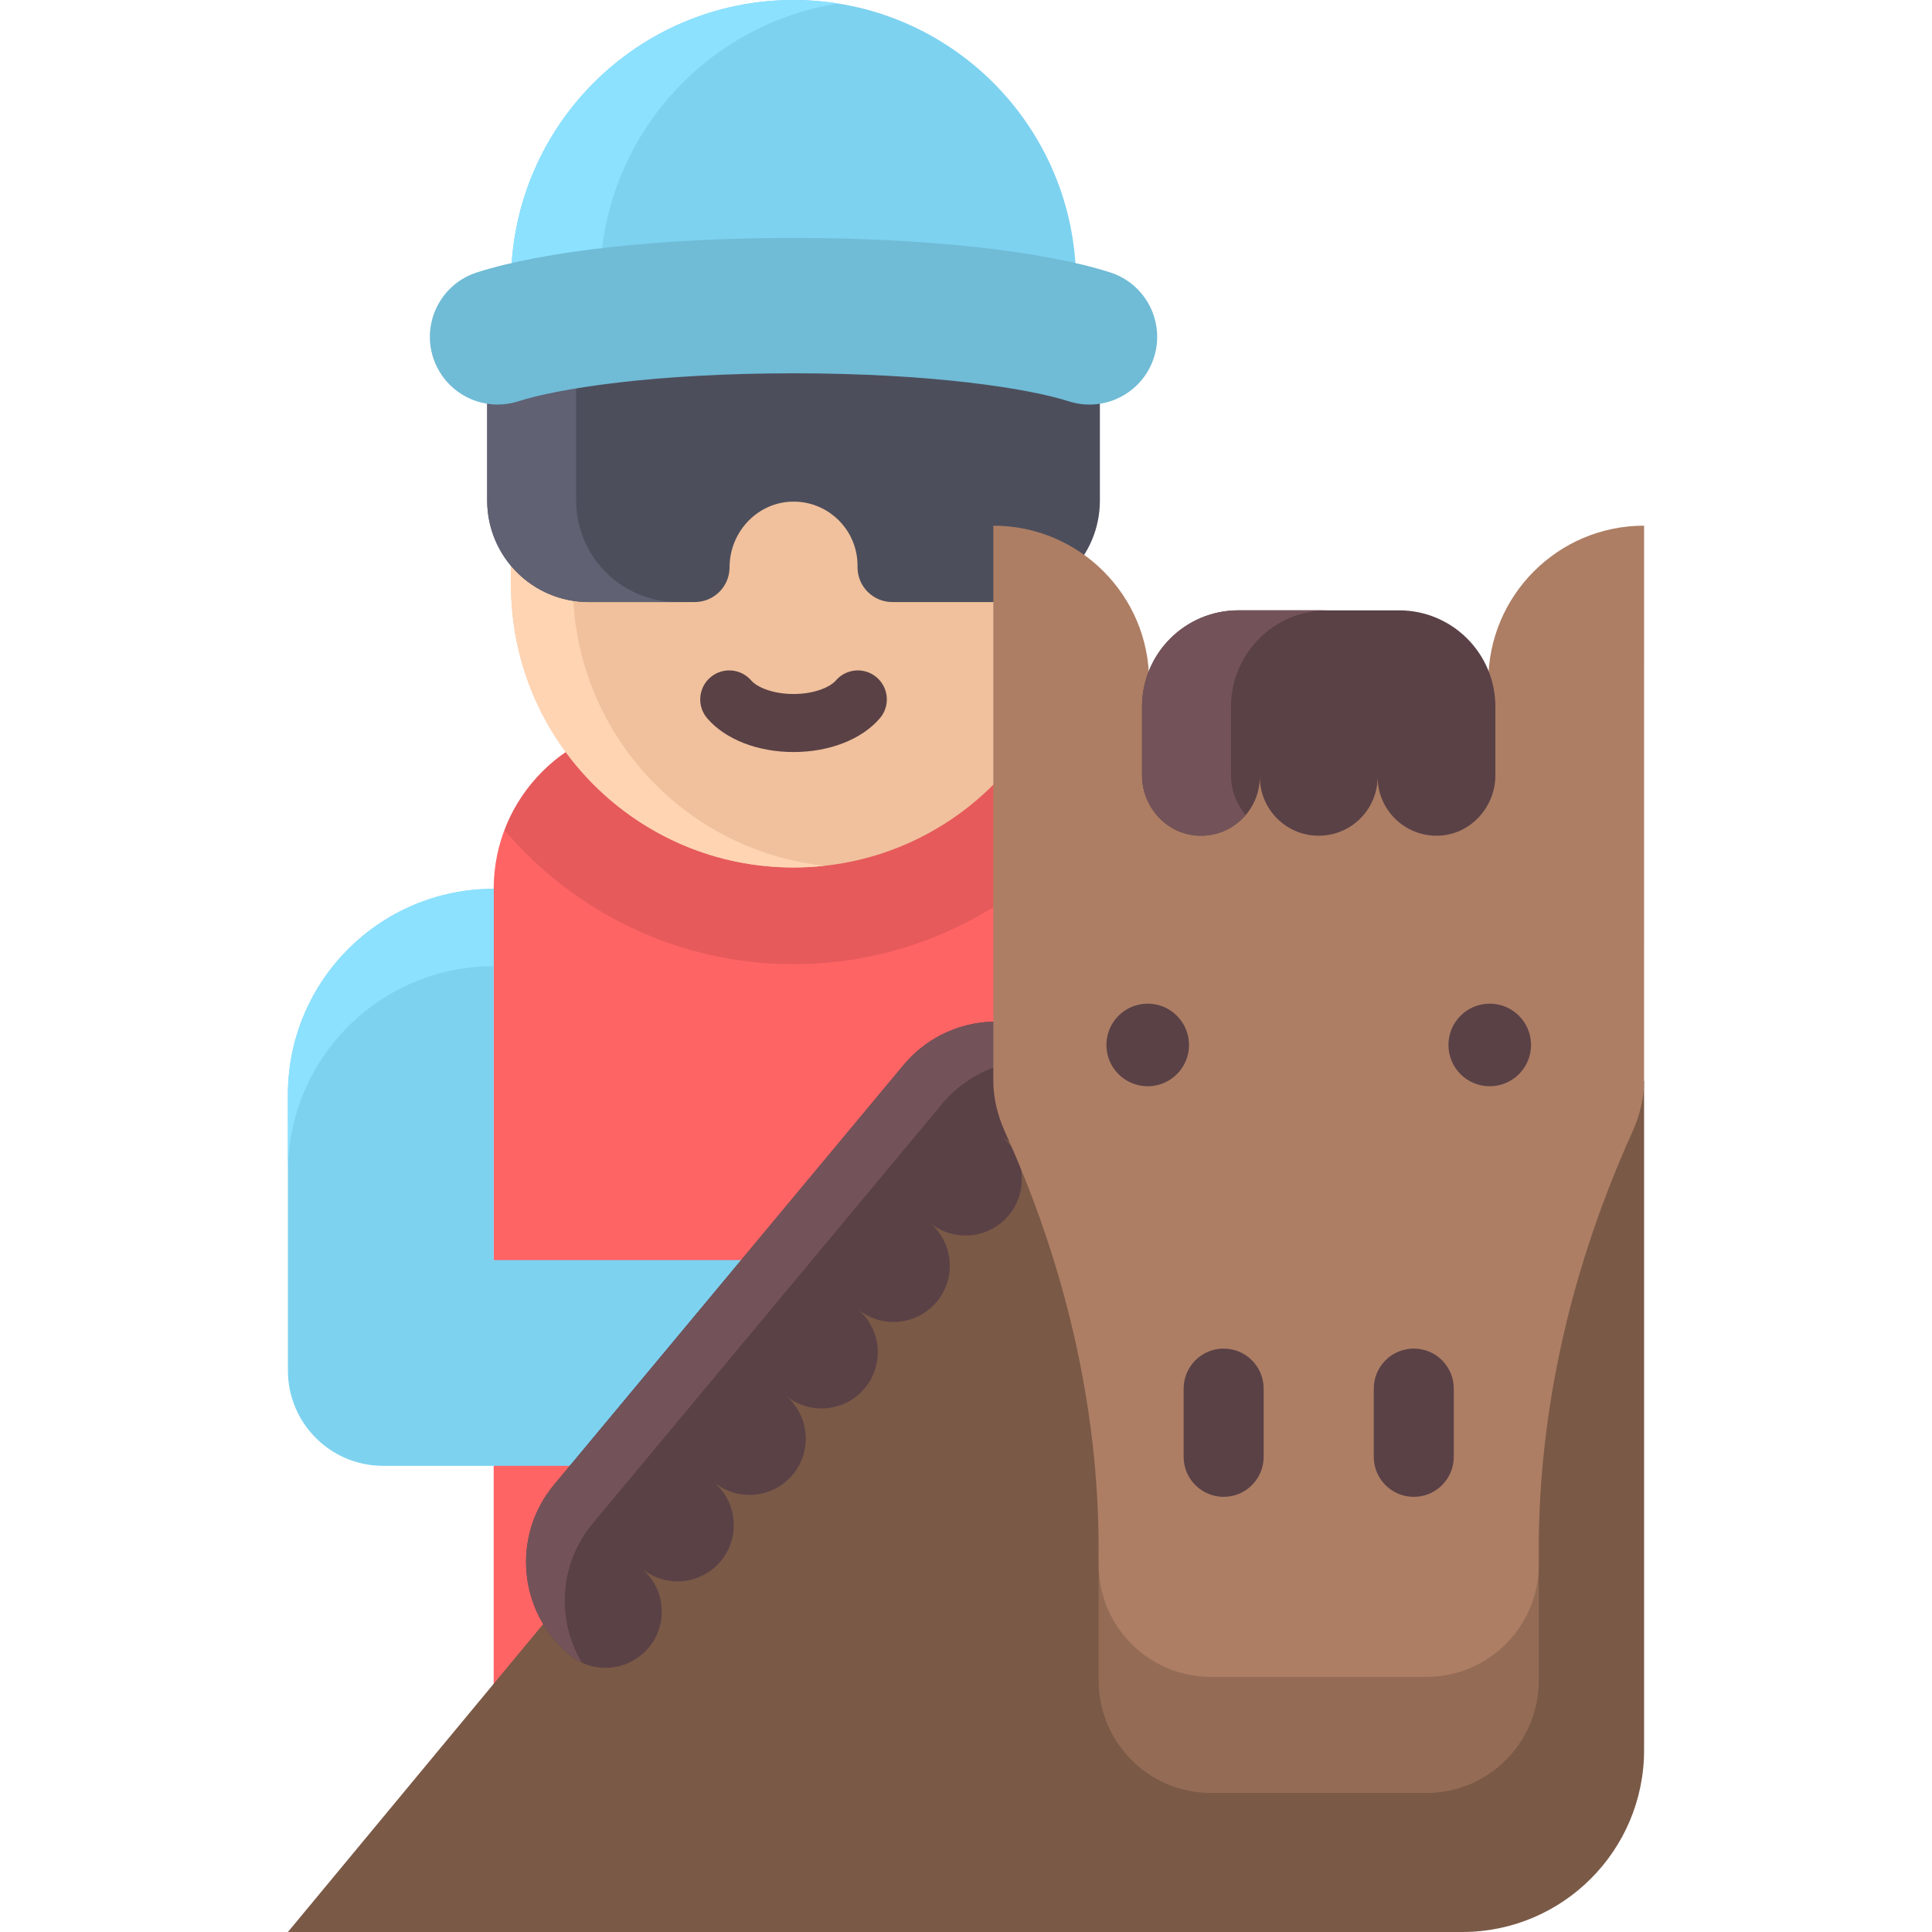 <?xml version="1.0" encoding="iso-8859-1"?>
<!-- Generator: Adobe Illustrator 19.0.0, SVG Export Plug-In . SVG Version: 6.00 Build 0)  -->
<svg version="1.1" id="Layer_1" xmlns="http://www.w3.org/2000/svg" xmlns:xlink="http://www.w3.org/1999/xlink" x="0px" y="0px"
	 viewBox="0 0 512 512" style="enable-background:new 0 0 512 512;" xml:space="preserve">
<path style="fill:#FF6465;" d="M174.772,191.609c-24.268,0-43.939,19.673-43.939,43.939v231.973h158.923V191.609H174.772z"/>
<path style="fill:#7DD2F0;" d="M130.832,333.93v-98.381l0,0c-30.117,0-54.531,24.415-54.531,54.531v73.146
	c0,13.937,11.299,25.236,25.236,25.236h127.677V333.93L130.832,333.93L130.832,333.93z"/>
<path style="fill:#8CE1FF;" d="M130.832,256.05v-20.501c-30.117,0-54.532,24.415-54.532,54.532v20.502
	C76.301,280.465,100.716,256.05,130.832,256.05z"/>
<path style="fill:#7A5946;" d="M435.7,286.483v177.305c0,26.627-21.585,48.212-48.212,48.212H76.301l186.944-225.517H435.7
	L435.7,286.483z"/>
<path style="fill:#5A4146;" d="M239.432,282.259l-92.615,111.221c-11.307,13.578-9.466,33.752,4.113,45.059l0,0
	c6.327,5.269,15.727,4.411,20.997-1.916l0,0c5.269-6.327,4.411-15.727-1.916-20.997c6.327,5.269,15.727,4.411,20.997-1.916l0,0
	c5.269-6.327,4.411-15.727-1.916-20.997c6.327,5.269,15.727,4.411,20.997-1.916l0,0c5.269-6.327,4.411-15.727-1.916-20.997
	c6.327,5.269,15.727,4.411,20.997-1.916l0,0c5.269-6.327,4.411-15.727-1.916-20.997c6.327,5.269,15.727,4.411,20.997-1.916l0,0
	c5.269-6.327,4.411-15.727-1.916-20.997c6.327,5.269,15.727,4.411,20.997-1.916l0,0c5.269-6.327,4.411-15.727-1.916-20.997
	c6.327,5.269,15.727,4.411,20.997-1.916l0,0c5.269-6.327,4.411-15.727-1.916-20.997l0,0
	C270.914,266.839,250.74,268.68,239.432,282.259z"/>
<path style="fill:#735359;" d="M157.068,403.73l92.615-111.221c9.794-11.761,26.237-14.709,39.287-7.943
	c-0.867-2.422-2.358-4.656-4.477-6.421l0,0c-13.578-11.307-33.752-9.466-45.061,4.113l-92.615,111.221
	c-11.307,13.578-9.466,33.752,4.113,45.059l0,0c1.007,0.839,2.099,1.505,3.234,2.036C147.417,429.247,148.15,414.439,157.068,403.73
	z"/>
<path style="opacity:0.1;enable-background:new    ;" d="M133.681,219.979c18.449,21.727,45.948,35.54,76.616,35.54
	c32.285,0,61.059-15.307,79.458-39.04v-24.871H174.771C155.99,191.609,139.968,203.399,133.681,219.979z"/>
<path style="fill:#F0C19C;" d="M135.426,92.877v62.144c0,41.351,33.521,74.871,74.871,74.871l0,0
	c41.351,0,74.871-33.521,74.871-74.871V92.877H135.426z"/>
<path style="fill:#FFD4B3;" d="M151.827,155.021V92.877h-16.401v62.144c0,41.351,33.521,74.871,74.871,74.871l0,0
	c2.773,0,5.506-0.163,8.201-0.456C181.008,225.351,151.827,193.599,151.827,155.021z"/>
<path style="fill:#7DD2F0;" d="M210.298,0L210.298,0c-41.351,0-74.871,33.521-74.871,74.871v10.263H285.17V74.871
	C285.17,33.521,251.649,0,210.298,0z"/>
<path style="fill:#8CE1FF;" d="M222.087,0.931C218.246,0.324,214.31,0,210.298,0l0,0c-41.351,0-74.871,33.521-74.871,74.871v10.263
	h23.576V74.871C159.005,37.532,186.338,6.587,222.087,0.931z"/>
<path style="fill:#4D4E5C;" d="M129.112,92.877v39.778c0,14.854,12.041,26.895,26.895,26.895h28.118c5.09,0,9.217-4.127,9.217-9.217
	c0-9.562,7.718-17.576,17.279-17.397c9.215,0.172,16.631,7.696,16.631,16.952v0.444c0,5.09,4.127,9.217,9.217,9.217h28.118
	c14.854,0,26.895-12.041,26.895-26.895V92.877H129.112z"/>
<path style="fill:#606173;" d="M152.688,132.655V92.877h-23.576v39.778c0,14.854,12.041,26.895,26.895,26.895h23.576
	C164.729,159.549,152.688,147.508,152.688,132.655z"/>
<path style="fill:#5A4146;" d="M210.295,199.297c-9.506,0-18.053-3.338-22.866-8.929c-2.77-3.218-2.407-8.072,0.811-10.843
	c3.217-2.769,8.072-2.407,10.843,0.811c1.486,1.726,5.627,3.583,11.212,3.583c5.583,0,9.725-1.857,11.21-3.582
	c2.772-3.219,7.627-3.581,10.843-0.811c3.218,2.77,3.582,7.624,0.811,10.841C228.347,195.96,219.8,199.297,210.295,199.297z"/>
<path style="fill:#70BBD6;" d="M131.861,107.218c-7.584,0-14.629-4.847-17.075-12.453c-3.032-9.432,2.157-19.536,11.589-22.568
	c17.818-5.727,49.191-9.146,83.924-9.146c34.722,0,66.09,3.418,83.911,9.143c9.432,3.03,14.623,13.133,11.592,22.567
	c-3.03,9.432-13.134,14.62-22.565,11.592c-10.66-3.425-36.158-7.424-72.937-7.424c-36.789,0-62.287,4-72.944,7.426
	C135.531,106.938,133.68,107.217,131.861,107.218z"/>
<path style="fill:#946C55;" d="M291.156,409.771v35.596c0,16.449,13.335,29.783,29.783,29.783h57.066
	c16.449,0,29.783-13.335,29.783-29.783v-35.596L291.156,409.771L291.156,409.771z"/>
<path style="fill:#AD7E64;" d="M435.7,139.308c-22.799,0-41.283,18.482-41.283,41.283h-89.891c0-22.799-18.482-41.283-41.283-41.283
	l0,0v147.175c0,4.749,1.212,9.312,3.129,13.559c15.752,34.879,24.782,72.416,24.782,110.687v3.886
	c0,16.449,13.335,29.783,29.783,29.783h57.066c16.449,0,29.783-13.335,29.783-29.783v-3.886c0-38.271,9.03-75.807,24.782-110.687
	c1.919-4.247,3.129-8.81,3.129-13.559L435.7,139.308L435.7,139.308z"/>
<path style="fill:#5A4146;" d="M370.764,161.745h-42.583c-14.101,0-25.532,11.431-25.532,25.532v18.152
	c0,8.402,6.458,15.634,14.851,16.028c8.962,0.422,16.359-6.719,16.359-15.587h0.007c0,8.619,6.986,15.605,15.605,15.605
	c8.619,0,15.605-6.986,15.605-15.605h0.007c0,8.869,7.399,16.01,16.359,15.587c8.393-0.396,14.851-7.626,14.851-16.028v-18.152
	C396.295,173.175,384.865,161.745,370.764,161.745z"/>
<path style="fill:#735359;" d="M326.226,205.427v-18.151c0-14.101,11.431-25.532,25.532-25.532h-23.576
	c-14.101,0-25.532,11.431-25.532,25.532v18.151c0,8.402,6.458,15.634,14.851,16.028c5.057,0.238,9.614-1.933,12.627-5.462
	C327.697,213.138,326.226,209.42,326.226,205.427z"/>
<g>
	<circle style="fill:#5A4146;" cx="304.155" cy="276.926" r="10.945"/>
	<circle style="fill:#5A4146;" cx="394.796" cy="276.926" r="10.945"/>
	<path style="fill:#5A4146;" d="M324.279,357.389c-5.855,0-10.603,4.747-10.603,10.603v18.086c0,5.855,4.747,10.603,10.603,10.603
		c5.855,0,10.603-4.747,10.603-10.603v-18.086C334.881,362.136,330.134,357.389,324.279,357.389z"/>
	<path style="fill:#5A4146;" d="M374.666,357.389c5.855,0,10.603,4.747,10.603,10.603v18.086c0,5.855-4.747,10.603-10.603,10.603
		c-5.855,0-10.603-4.747-10.603-10.603v-18.086C364.065,362.136,368.811,357.389,374.666,357.389z"/>
</g>
<g>
</g>
<g>
</g>
<g>
</g>
<g>
</g>
<g>
</g>
<g>
</g>
<g>
</g>
<g>
</g>
<g>
</g>
<g>
</g>
<g>
</g>
<g>
</g>
<g>
</g>
<g>
</g>
<g>
</g>
</svg>
